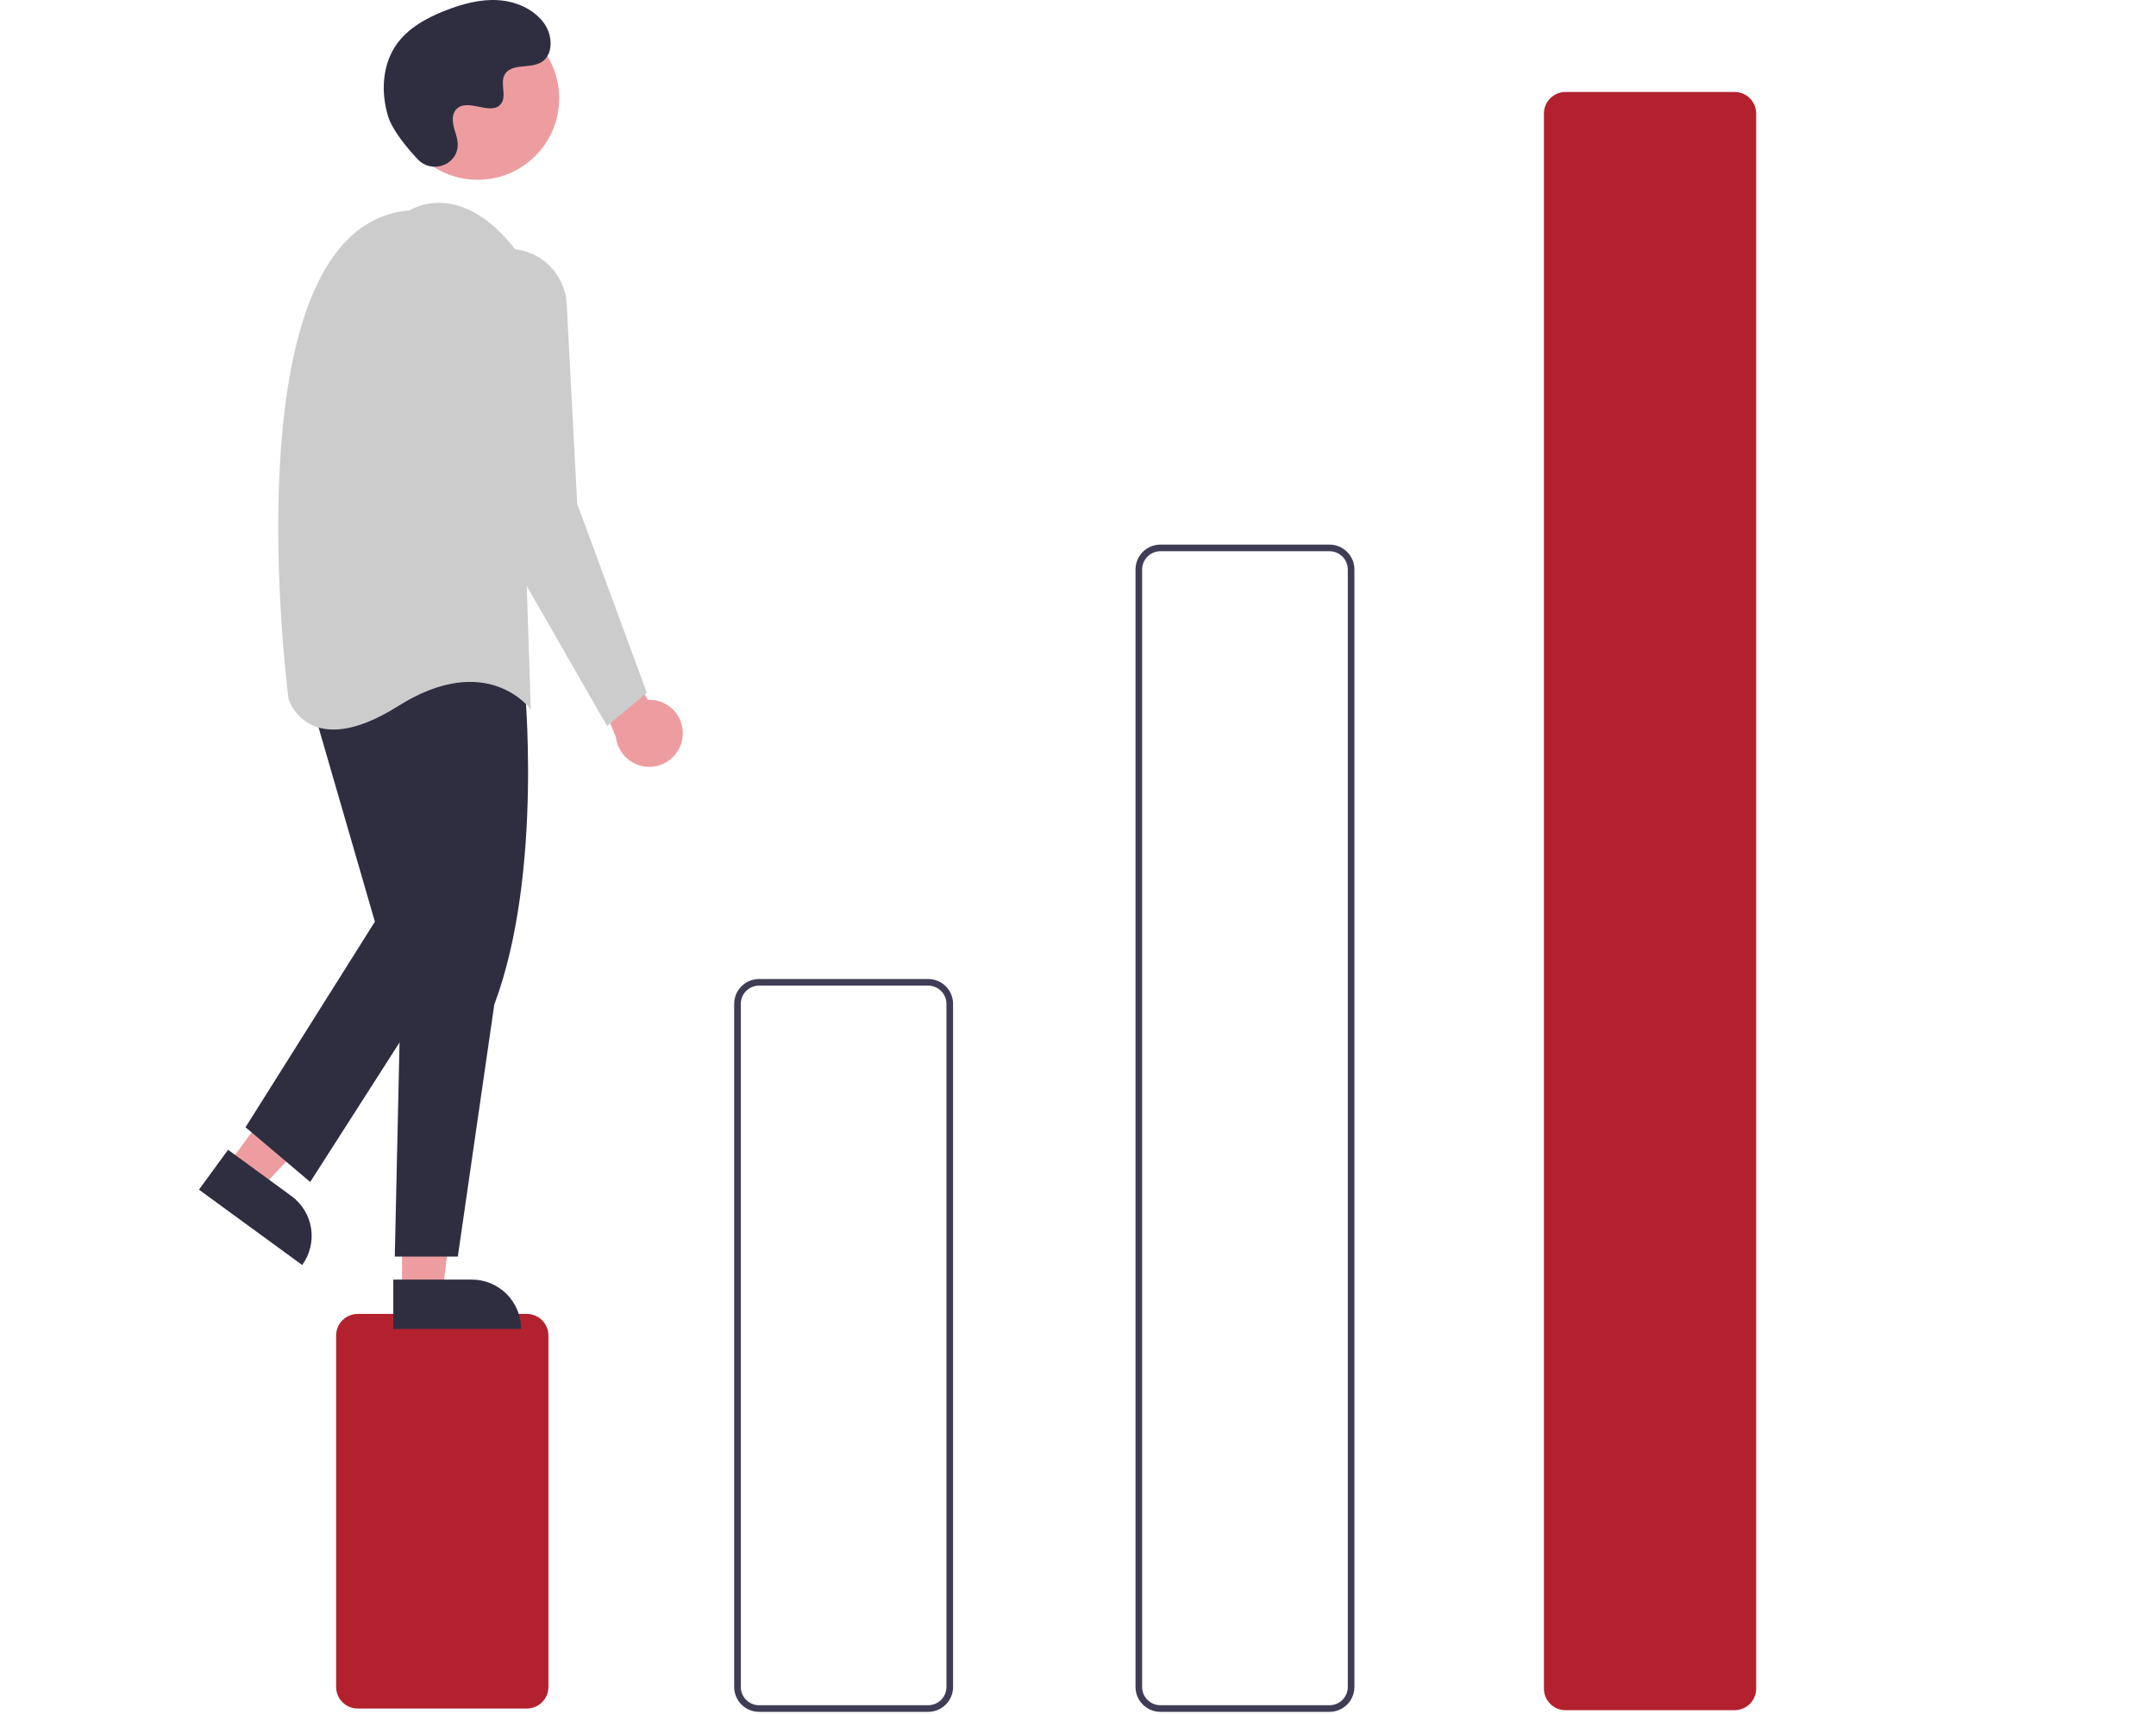 <svg width="650" height="517" viewBox="0 0 650 517" fill="none" xmlns="http://www.w3.org/2000/svg">
<g clip-path="url(#clip0_6283_368)">
<path d="M158.838 515.231H107.838C106.115 515.229 104.462 514.544 103.244 513.326C102.025 512.107 101.34 510.455 101.338 508.731V402.731C101.34 401.008 102.025 399.356 103.244 398.137C104.462 396.919 106.115 396.233 107.838 396.231H158.838C160.561 396.233 162.213 396.919 163.432 398.137C164.65 399.356 165.336 401.008 165.338 402.731V508.731C165.336 510.455 164.65 512.107 163.432 513.326C162.213 514.544 160.561 515.229 158.838 515.231Z" fill="#B3212F"/>
<path d="M279.838 516.231H228.838C226.849 516.229 224.943 515.438 223.537 514.032C222.131 512.626 221.34 510.72 221.338 508.731V302.731C221.34 300.743 222.131 298.837 223.537 297.431C224.943 296.025 226.849 295.234 228.838 295.231H279.838C281.826 295.234 283.733 296.025 285.139 297.431C286.545 298.837 287.336 300.743 287.338 302.731V508.731C287.336 510.72 286.545 512.626 285.139 514.032C283.733 515.438 281.826 516.229 279.838 516.231ZM228.838 297.231C227.38 297.233 225.982 297.813 224.951 298.844C223.92 299.875 223.34 301.273 223.338 302.731V508.731C223.34 510.19 223.92 511.588 224.951 512.619C225.982 513.65 227.38 514.23 228.838 514.231H279.838C281.296 514.23 282.694 513.65 283.725 512.619C284.756 511.588 285.336 510.19 285.338 508.731V302.731C285.336 301.273 284.756 299.875 283.725 298.844C282.694 297.813 281.296 297.233 279.838 297.231H228.838Z" fill="#3F3D56"/>
<path d="M400.838 516.231H349.838C347.849 516.229 345.943 515.438 344.537 514.032C343.131 512.626 342.34 510.72 342.338 508.731V171.731C342.34 169.743 343.131 167.837 344.537 166.431C345.943 165.025 347.849 164.234 349.838 164.231H400.838C402.826 164.234 404.733 165.025 406.139 166.431C407.545 167.837 408.336 169.743 408.338 171.731V508.731C408.336 510.72 407.545 512.626 406.139 514.032C404.733 515.438 402.826 516.229 400.838 516.231ZM349.838 166.231C348.38 166.233 346.982 166.813 345.951 167.844C344.92 168.875 344.34 170.273 344.338 171.731V508.731C344.34 510.19 344.92 511.588 345.951 512.619C346.982 513.65 348.38 514.23 349.838 514.231H400.838C402.296 514.23 403.694 513.65 404.725 512.619C405.756 511.588 406.336 510.19 406.338 508.731V171.731C406.336 170.273 405.756 168.875 404.725 167.844C403.694 166.813 402.296 166.233 400.838 166.231H349.838Z" fill="#3F3D56"/>
<path d="M522.967 515.731H471.967C470.244 515.729 468.591 515.044 467.373 513.825C466.154 512.607 465.469 510.955 465.467 509.231V34.231C465.469 32.508 466.154 30.856 467.373 29.637C468.591 28.419 470.244 27.733 471.967 27.731H522.967C524.69 27.733 526.342 28.419 527.561 29.637C528.779 30.856 529.465 32.508 529.467 34.231V509.231C529.465 510.955 528.779 512.607 527.561 513.825C526.342 515.044 524.69 515.729 522.967 515.731Z" fill="#B3212F"/>
<path d="M205.779 222.358C205.964 220.9 205.827 219.419 205.378 218.019C204.928 216.619 204.178 215.335 203.178 214.257C202.179 213.179 200.955 212.333 199.594 211.779C198.232 211.224 196.765 210.976 195.297 211.05L177.521 178.44L173.521 192.44L185.699 222.326C185.987 224.784 187.167 227.052 189.014 228.699C190.862 230.345 193.25 231.257 195.725 231.261C198.2 231.265 200.591 230.361 202.444 228.72C204.297 227.079 205.483 224.816 205.779 222.358Z" fill="#ED9DA0"/>
<path d="M68.816 351.113L78.717 358.342L111.312 323.589L96.698 312.92L68.816 351.113Z" fill="#ED9DA0"/>
<path d="M91.102 381.478L59.982 358.758L68.76 346.735L87.856 360.676C91.045 363.004 93.178 366.504 93.787 370.405C94.395 374.306 93.43 378.289 91.102 381.478Z" fill="#2F2E41"/>
<path d="M121.201 389.377L133.461 389.376L139.293 342.088L121.199 342.089L121.201 389.377Z" fill="#ED9DA0"/>
<path d="M157.105 400.759L118.575 400.761L118.574 385.874L142.218 385.873C146.166 385.873 149.953 387.441 152.745 390.233C155.537 393.025 157.105 396.811 157.105 400.759Z" fill="#2F2E41"/>
<path d="M158.021 204.94C158.021 204.94 164.021 262.94 149.021 302.94L138.021 378.941H119.021L121.021 288.94L114.021 208.94C114.021 208.94 128.021 172.94 158.021 204.94Z" fill="#2F2E41"/>
<path d="M93.022 208.94L113.021 277.94L74.022 339.94L93.522 356.44L138.021 286.94L125.021 201.94L93.022 208.94Z" fill="#2F2E41"/>
<path d="M144.025 54.214C157.59 54.214 168.586 43.218 168.586 29.653C168.586 16.089 157.59 5.092 144.025 5.092C130.46 5.092 119.464 16.089 119.464 29.653C119.464 43.218 130.46 54.214 144.025 54.214Z" fill="#ED9DA0"/>
<path d="M123.521 63.44C123.521 63.44 138.521 53.44 155.521 75.44L160.021 213.94C160.021 213.94 147.021 195.94 120.021 212.94C93.021 229.94 87.021 210.94 87.021 210.94C87.021 210.94 68.021 67.94 123.521 63.44Z" fill="#CCCCCC"/>
<path d="M154.311 75.091C158.625 75.325 162.701 77.145 165.754 80.202C168.806 83.259 170.621 87.337 170.848 91.652L174.021 151.941L195.021 208.941L183.021 218.941L144.021 150.941L136.036 95.047C135.67 92.486 135.877 89.875 136.641 87.402C137.405 84.93 138.708 82.658 140.456 80.749C142.204 78.841 144.353 77.343 146.748 76.365C149.144 75.387 151.727 74.952 154.311 75.091Z" fill="#CCCCCC"/>
<path d="M125.978 48.076C129.993 52.353 137.45 50.057 137.973 44.214C138.014 43.761 138.011 43.304 137.964 42.851C137.694 40.263 136.199 37.913 136.557 35.18C136.638 34.5 136.892 33.852 137.293 33.297C140.493 29.012 148.004 35.213 151.024 31.335C152.875 28.956 150.699 25.212 152.12 22.553C153.995 19.045 159.55 20.776 163.033 18.854C166.909 16.717 166.677 10.77 164.126 7.153C161.014 2.742 155.559 0.388 150.172 0.049C144.785 -0.29 139.435 1.166 134.405 3.126C128.69 5.353 123.024 8.431 119.507 13.456C115.23 19.567 114.819 27.782 116.958 34.927C118.259 39.274 122.699 44.584 125.978 48.076Z" fill="#2F2E41"/>
</g>
<defs>
<clipPath id="clip0_6283_368">
<rect width="649.675" height="516.232" fill="white"/>
</clipPath>
</defs>
</svg>

